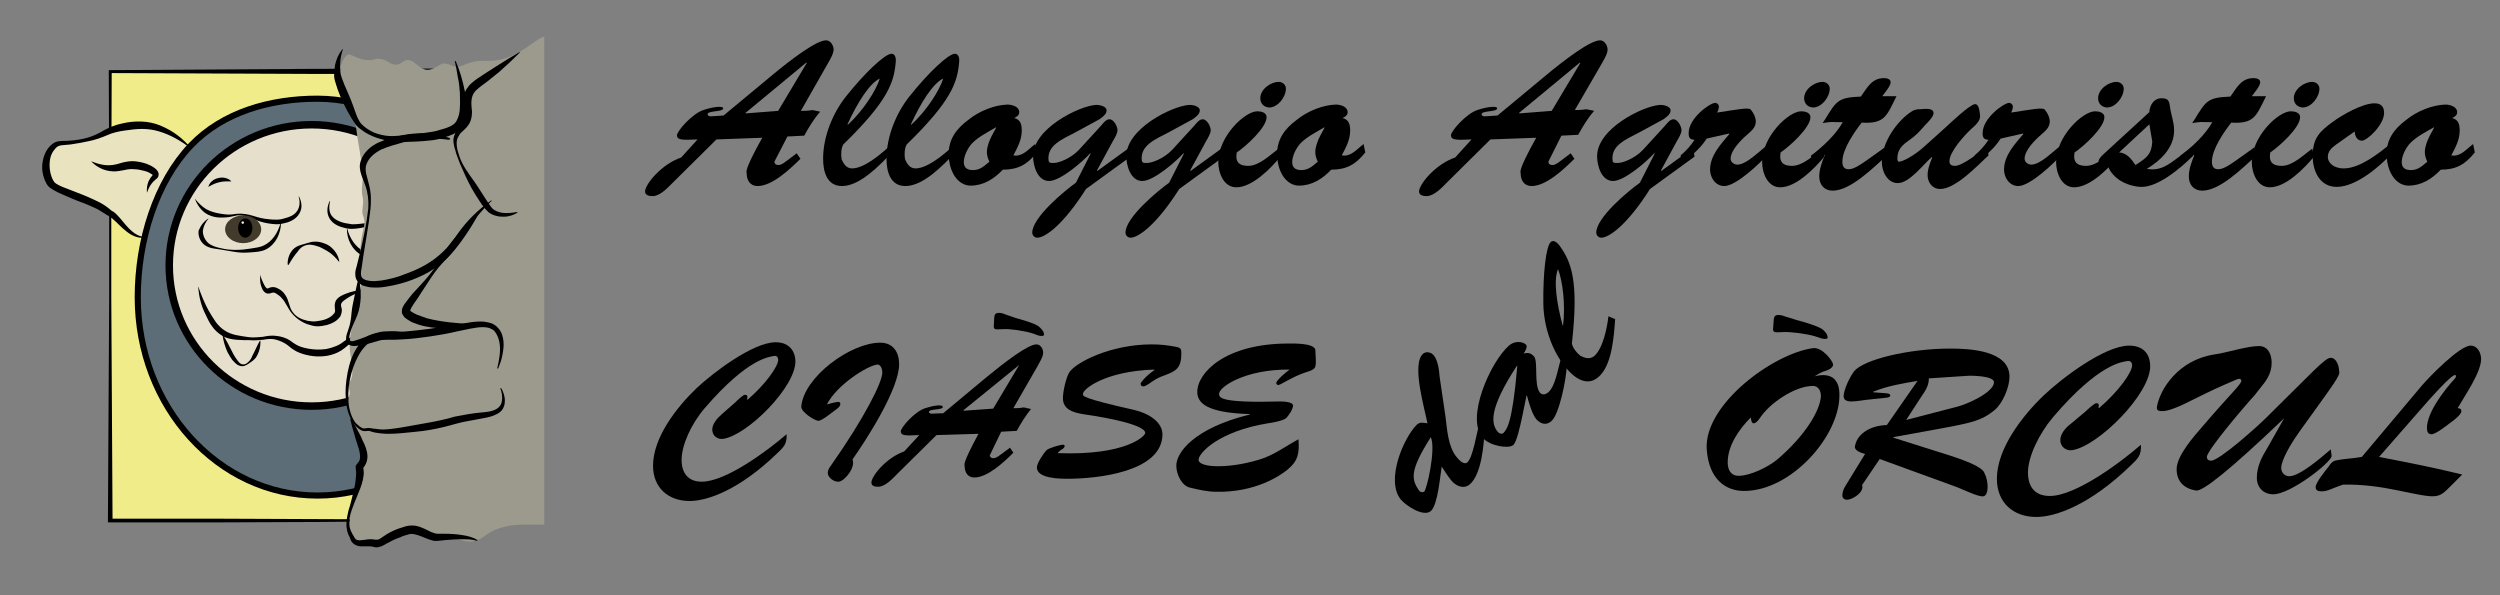 <svg xmlns="http://www.w3.org/2000/svg" xmlns:xlink="http://www.w3.org/1999/xlink" id="Livello_1" x="0px" y="0px" viewBox="0 0 595.3 141.7" style="enable-background:new 0 0 595.3 141.7;" xml:space="preserve"><rect x="0" y="0" width="595.3" height="141.7" fill="#808080" stroke="none"/><style type="text/css">	.st0{clip-path:url(#SVGID_1_);}	.st1{fill:#F1EC8A;}	.st2{fill:#EAE3C0;}	.st3{fill:#5C6D77;stroke:#000000;stroke-width:1.46;stroke-miterlimit:10;}	.st4{fill:#E6DFCC;stroke:#000000;stroke-width:1.782;stroke-miterlimit:10;}	.st5{fill:#423B2B;}	.st6{fill:#EDEDED;}	.st7{fill:#9B9A8D;}</style><g>	<path d="M184.4,38.5c0,0.5,0.4,0.8,0.9,0.8c0.9,0,1.5-0.6,4.4-2.8l0.9,1.3c-2.4,2.4-6.7,6.5-10.2,6.5c-1.8,0-2.6-1.4-2.6-3  c0-0.4-0.8-0.4,3.7-8.5l-10.9,0.4l-10.3,10.2c-1.2,1.2-3.1,3.3-4.9,3.3c-0.8,0-1.8-0.2-1.8-1.1c0-1.7,3.9-6.5,8.6-8.1l3.9-4.3  c-3.2,0.1-4.9,0.3-4.9-1c0-1,3.7-5.2,6.3-6c2-0.7,4.7-1.1,4.7-0.4c0,0.9-3.7,0.5-3.7,1.4c0,0.4,0.5,0.5,0.7,0.5  c0.8,0,2.9-0.2,3.1-0.2l11.2-9.3c4.9-4.1,10.9-8.6,13.2-8.6c1.1,0,1.8,1.3,1.8,2.2c0,1.1-1.1,2.8-1.6,3.7l-6.2,10.9  c3.7,0,1.5-0.5,4.6,0.2c-1.5,1.7-2.7,3.7-3.8,5.7l-4,0.2L184.4,38.5z M192.1,15l-0.1-0.1l-14.5,12l0.1,0.1l7.7-0.6L192.1,15z"></path>	<path d="M212.3,36.4c-2.8,2.9-7.5,7.9-11.8,7.9c-3.7,0-4.5-3.6-4.5-6.5c0-5.3,2.3-10.9,5.5-14.9c4.4-5.5,9.2-10.1,10.8-10.1  c0.9,0,1.1,1.2,1,1.9c-0.4,4.8-1.7,9.2-12.5,19.7c-0.5,0.9-0.6,2.3-0.4,3.5c0.5,1.2,1.2,2.2,2.5,2.2c2.8,0,6.6-3.2,8.6-5  L212.3,36.4z M201.9,29.7c3.6-3.3,6.7-8.1,7.6-11c-2.5,1.2-5.3,5.7-7.7,10.9L201.9,29.7z"></path>	<path d="M227.4,36.4c-2.8,2.9-7.5,7.9-11.8,7.9c-3.7,0-4.5-3.6-4.5-6.5c0-5.3,2.3-10.9,5.5-14.9c4.4-5.5,9.2-10.1,10.8-10.1  c0.9,0,1.1,1.2,1,1.9c-0.4,4.8-1.7,9.2-12.5,19.7c-0.5,0.9-0.6,2.3-0.4,3.5c0.5,1.2,1.2,2.2,2.5,2.2c2.8,0,6.6-3.2,8.6-5  L227.4,36.4z M217,29.7c3.6-3.3,6.7-8.1,7.6-11c-2.5,1.2-5.3,5.7-7.7,10.9L217,29.7z"></path>	<path d="M246.9,36.3c-2.3,2.9-4.5,4.1-8.1,4.1c-2.1,2.2-4.6,3.8-7.7,3.8c-2.6,0-5-2.6-5.2-7.2c-0.1-3.8,1.8-6.3,4.6-8.4  c2.7-2.2,6.3-3.6,9.4-3.7c1.1,0,2.8,0.5,2.8,1.8c0,0.8-0.6,1.1-1.2,1.4c1.5,0.4,1.8,1.5,1.8,3c0,2.2-1,4-2,5.9  c2.2,0.4,3.6-1.5,5.2-2.7L246.9,36.3z M231.6,34c-1.1,1.1-2.1,3.1-2.1,4.6c0,1.5,1,1.9,2.2,1.9c1.7,0,2.7-1,3.9-2  c-0.4-0.8-0.6-1.5-0.6-2.3c0-2.6,2.4-5.8,2.2-5.9C235.5,31.3,233.1,32.5,231.6,34z"></path>	<path d="M259.7,36.6l-0.1-0.1c-1.8,2-7.1,6.6-9.8,6.6c-2.8,0-3.8-3.7-3.8-5.9c0-6.6,10.9-11.9,14.8-12.2c0.7-0.1,2.7,0.2,2.7,1.3  c0,0.9-1,1.6-1.7,2.1l-5.7,3.1c-3.2,1.7-6.9,3.1-6.4,6.8c0.1,0.4,0.4,0.5,0.8,0.5c1.4,0.2,4.5-1.1,6.4-3.1l5.4-5.9  c0.5-0.6,1.1-1.4,1.9-1.4c1,0,1.9,1.7,1.9,2.6c0,0.8-0.7,1.9-1.1,2.6l-3.8,7l0.1,0.1l7.6-5.5l0.3,2.1L258.6,45  c-5.3,8.4-9.7,11.6-11.6,11.6c-0.7,0-1.2-0.6-1.2-1.2c0-3.6,7.6-9.9,10.4-11.9L259.7,36.6z"></path>	<path d="M281.9,36.6l-0.1-0.1c-1.8,2-7.1,6.6-9.8,6.6c-2.8,0-3.8-3.7-3.8-5.9c0-6.6,10.9-11.9,14.8-12.2c0.7-0.1,2.7,0.2,2.7,1.3  c0,0.9-1,1.6-1.7,2.1l-5.7,3.1c-3.2,1.7-6.9,3.1-6.4,6.8c0.1,0.4,0.4,0.5,0.8,0.5c1.4,0.2,4.5-1.1,6.4-3.1l5.4-5.9  c0.5-0.6,1.1-1.4,1.9-1.4c1,0,1.9,1.7,1.9,2.6c0,0.8-0.7,1.9-1.1,2.6l-3.8,7l0.1,0.1l7.6-5.5l0.3,2.1L280.8,45  c-5.3,8.4-9.7,11.6-11.6,11.6c-0.7,0-1.2-0.6-1.2-1.2c0-3.6,7.6-9.9,10.4-11.9L281.9,36.6z"></path>	<path d="M304.9,37.3c-2.3,2.8-6.7,7.3-10.5,7.3c-3,0-4.3-3.4-4.3-6c0-6.1,6.3-12.1,9.3-12.1c0.9,0,2.2,0.3,2.2,1.4  c0,2.5-5,7-7.1,8.4c-0.4,2.1,0.4,3.2,2.7,3.2c2.7,0,5.3-2.7,7.3-4.1L304.9,37.3z M300.1,23.4c0-2.1,2.4-3.9,4.4-3.9  c0.9,0,1.7,0.7,1.7,1.6c0,2-1.9,4.5-4,4.5C300.9,25.5,300.1,24.6,300.1,23.4z"></path>	<path d="M325.1,36.3c-2.3,2.9-4.5,4.1-8.1,4.1c-2.1,2.2-4.6,3.8-7.7,3.8c-2.6,0-5-2.6-5.2-7.2c-0.1-3.8,1.8-6.3,4.6-8.4  c2.7-2.2,6.3-3.6,9.4-3.7c1.1,0,2.8,0.5,2.8,1.8c0,0.8-0.6,1.1-1.2,1.4c1.5,0.4,1.8,1.5,1.8,3c0,2.2-1,4-2,5.9  c2.2,0.4,3.6-1.5,5.2-2.7L325.1,36.3z M309.8,34c-1.1,1.1-2.1,3.1-2.1,4.6c0,1.5,1,1.9,2.2,1.9c1.7,0,2.7-1,3.9-2  c-0.4-0.8-0.6-1.5-0.6-2.3c0-2.6,2.4-5.8,2.2-5.9C313.7,31.3,311.3,32.5,309.8,34z"></path>	<path d="M368.7,38.5c0,0.5,0.4,0.8,0.9,0.8c0.9,0,1.5-0.6,4.4-2.8l0.9,1.3c-2.4,2.4-6.7,6.5-10.2,6.5c-1.8,0-2.6-1.4-2.6-3  c0-0.4-0.8-0.4,3.7-8.5l-10.9,0.4l-10.3,10.2c-1.2,1.2-3.1,3.3-4.9,3.3c-0.8,0-1.8-0.2-1.8-1.1c0-1.7,3.9-6.5,8.6-8.1l3.9-4.3  c-3.2,0.1-4.9,0.3-4.9-1c0-1,3.7-5.2,6.3-6c2-0.7,4.7-1.1,4.7-0.4c0,0.9-3.7,0.5-3.7,1.4c0,0.4,0.5,0.5,0.7,0.5  c0.8,0,2.9-0.2,3.1-0.2l11.2-9.3c4.9-4.1,10.9-8.6,13.2-8.6c1.1,0,1.8,1.3,1.8,2.2c0,1.1-1.1,2.8-1.6,3.7L375,26.2  c3.7,0,1.5-0.5,4.6,0.2c-1.5,1.7-2.7,3.7-3.8,5.7l-4,0.2L368.7,38.5z M376.3,15l-0.1-0.1l-14.5,12l0.1,0.1l7.7-0.6L376.3,15z"></path>	<path d="M394,36.6l-0.1-0.1c-1.8,2-7.1,6.6-9.8,6.6c-2.8,0-3.8-3.7-3.8-5.9c0-6.6,10.9-11.9,14.8-12.2c0.7-0.1,2.7,0.2,2.7,1.3  c0,0.9-1,1.6-1.7,2.1l-5.7,3.1c-3.2,1.7-6.9,3.1-6.4,6.8c0,0.4,0.4,0.5,0.8,0.5c1.4,0.2,4.5-1.1,6.4-3.1l5.4-5.9  c0.5-0.6,1.1-1.4,1.9-1.4c1,0,1.9,1.7,1.9,2.6c0,0.8-0.7,1.9-1.1,2.6l-3.8,7l0.1,0.1l7.6-5.5l0.3,2.1L392.9,45  c-5.3,8.4-9.7,11.6-11.6,11.6c-0.7,0-1.2-0.6-1.2-1.2c0-3.6,7.6-9.9,10.4-11.9L394,36.6z"></path>	<path d="M406.4,33c-1.8,2.8-3.9,4.1-6,6.2l-0.2-2.2c1.3-1.1,2.4-2.3,3.3-3.7c-1.1-0.1-1.4-0.5-1.4-1.6c0-3.6,5.1-7.2,6.3-7.2  c0.5,0,0.9,0.4,0.9,0.9c0,0.5-0.2,1-0.4,1.4c4.7-0.7,7.5-1.3,8-0.7c0.8,1,1.1,1.8,1.2,2.7c0,1.6-1,2.3-2.1,3.3  c-1.5,1.3-3.9,3.7-3.9,5.7c0,0.8,0.8,1.4,1.6,1.4c2.2,0,5.3-3.3,7-4.5l0.4,1.9c-1.9,2.2-7.7,7.7-10.5,7.7c-2.1,0-3.4-2-3.4-3.9  c0-3.4,2.6-6.1,4.6-8.5l-0.1-0.1L406.4,33z"></path>	<path d="M434.4,37.3c-2.3,2.8-6.7,7.3-10.5,7.3c-3,0-4.3-3.4-4.3-6c0-6.1,6.3-12.1,9.3-12.1c0.9,0,2.2,0.3,2.2,1.4  c0,2.5-5,7-7.1,8.4c-0.4,2.1,0.4,3.2,2.7,3.2c2.7,0,5.3-2.7,7.3-4.1L434.4,37.3z M429.6,23.4c0-2.1,2.4-3.9,4.4-3.9  c0.9,0,1.7,0.7,1.7,1.6c0,2-1.9,4.5-4,4.5C430.4,25.5,429.6,24.6,429.6,23.4z"></path>	<path d="M451.6,22.9c-2.4,4.8-2.8,6.6-8.3,6.3c-1.7,2.2-4.6,6.3-4.6,9.3c0,1.1,0.4,1.8,1.5,1.8c1.6,0,3.4-1.5,8.6-5.2l0.2,2.2  c-3,2.7-8.4,8.1-12.6,8.1c-2,0-3.2-1.4-3.2-3.4c0-1.7,0.7-3.6,1.3-5l-0.1-0.1l-2.6,2.1l-0.6-1.9c3-2.3,5.8-4.9,7.6-8  c-3.1,0-2.1-0.2-4.8,0.2l0.6-0.9c2.7-4.4,3.1-5.2,8.5-5.4c1.5-2.1,2.6-4.4,5.5-4.4c0.7,0,1.6,0.2,1.6,1c0,0.9-1.5,2.6-2,3.3  L451.6,22.9z"></path>	<path d="M463.1,30.5c1.1-1,6-5.7,7.2-5.7c0.4,0,1,0.2,1.2,2.8c0.1,1.2-1.3,2.4-2.1,3.1c-1.6,1.5-5.2,5.4-5.2,7.7  c0,0.8,0.5,1.1,1.3,1.1c1.9,0,6.2-3.5,7.7-4.7l0.3,2.2C471,39.3,465.7,45,462,45c-1.9,0-3-1.6-3-3.3c0-1.5,0.6-2.9,1.1-4.2  l-0.1-0.1c-2,1.7-5.3,6.2-8.1,6.2c-2.5,0-3.8-2.8-3.8-5c0-4.9,3.8-9.9,7-12c0.7-0.5,1.4-0.6,2.2-0.6c0.7,0,3.3-0.5,3.1,1.1  c-0.1,0.8-1.5,2.2-2,2.7c-1.6,1.8-1.9,2.2-3.8,3.6c-1.6,1.1-2.8,2.2-2.8,4.3c0,0.3,0,0.8,0.4,0.8c0.9,0,3.7-1.5,6-3.6L463.1,30.5z"></path>	<path d="M476.4,33c-1.8,2.8-3.9,4.1-6,6.2l-0.2-2.2c1.3-1.1,2.4-2.3,3.3-3.7c-1.1-0.1-1.4-0.5-1.4-1.6c0-3.6,5.1-7.2,6.3-7.2  c0.5,0,0.9,0.4,0.9,0.9c0,0.5-0.2,1-0.4,1.4c4.7-0.7,7.5-1.3,8-0.7c0.8,1,1.1,1.8,1.2,2.7c0,1.6-1,2.3-2.1,3.3  c-1.5,1.3-3.9,3.7-3.9,5.7c0,0.8,0.8,1.4,1.6,1.4c2.2,0,5.3-3.3,7-4.5l0.4,1.9c-1.9,2.2-7.7,7.7-10.5,7.7c-2.1,0-3.4-2-3.4-3.9  c0-3.4,2.6-6.1,4.6-8.5l-0.1-0.1L476.4,33z"></path>	<path d="M504.4,37.3c-2.3,2.8-6.7,7.3-10.5,7.3c-3,0-4.3-3.4-4.3-6c0-6.1,6.3-12.1,9.3-12.1c0.9,0,2.2,0.3,2.2,1.4  c0,2.5-5,7-7.1,8.4c-0.4,2.1,0.4,3.2,2.7,3.2c2.7,0,5.3-2.7,7.3-4.1L504.4,37.3z M499.6,23.4c0-2.1,2.4-3.9,4.4-3.9  c0.9,0,1.7,0.7,1.7,1.6c0,2-1.9,4.5-4,4.5C500.4,25.5,499.6,24.6,499.6,23.4z"></path>	<path d="M521.7,35.2l0.5,1.9c-3.1,3.1-8.5,7.6-12.5,7.4c-3.4-0.2-7.1-2.1-8-5.7c-0.3,0.3-0.7,0.7-1.1,0.7c-0.5,0-0.9-0.5-0.9-1  c0-0.7,0.8-1.4,1.2-1.8l10.9-10c0.1-1.7,1.1-3.3,2.9-3.3c1.5,0,1.8,0.5,2,1.9c0.2,1.9,1,3.6,1,5.8c0,4.1-3.3,7.2-6.5,9.1  c3.2,0.6,5.2-1,7.6-2.8L521.7,35.2z M504.6,36.3c1.9,0.1,3,1.7,3.9,3c3-1.9,3.8-2.7,4-5.6c-0.2-1.1-0.4-2.4-0.7-4.1L504.6,36.3z"></path>	<path d="M539.6,22.9c-2.4,4.8-2.8,6.6-8.3,6.3c-1.7,2.2-4.6,6.3-4.6,9.3c0,1.1,0.4,1.8,1.5,1.8c1.6,0,3.4-1.5,8.6-5.2l0.2,2.2  c-3,2.7-8.4,8.1-12.6,8.1c-2,0-3.2-1.4-3.2-3.4c0-1.7,0.7-3.6,1.3-5l-0.1-0.1l-2.6,2.1l-0.6-1.9c3-2.3,5.8-4.9,7.6-8  c-3.1,0-2.1-0.2-4.8,0.2l0.6-0.9c2.7-4.4,3.1-5.2,8.5-5.4c1.5-2.1,2.6-4.4,5.5-4.4c0.7,0,1.6,0.2,1.6,1c0,0.9-1.5,2.6-2,3.3  L539.6,22.9z"></path>	<path d="M551,37.3c-2.3,2.8-6.7,7.3-10.5,7.3c-3,0-4.3-3.4-4.3-6c0-6.1,6.3-12.1,9.3-12.1c0.9,0,2.2,0.3,2.2,1.4c0,2.5-5,7-7.1,8.4  c-0.4,2.1,0.4,3.2,2.7,3.2c2.7,0,5.3-2.7,7.3-4.1L551,37.3z M546.2,23.4c0-2.1,2.4-3.9,4.4-3.9c0.9,0,1.7,0.7,1.7,1.6  c0,2-1.9,4.5-4,4.5C547,25.5,546.2,24.6,546.2,23.4z"></path>	<path d="M556.3,34.4c-1.1,0.8-2,1.6-2,3c0,1.2,1.2,2.7,3.8,2.7c3.8,0,8.2-3.5,11.1-5.8l0.6,2c-3.1,3.3-8.7,8.2-13.4,8.2  c-3.9,0-5.7-3.6-5.7-7.3c0-4.2,1.5-5.8,4.8-8.2c2.3-1.7,7.1-4.4,9.9-4.4c1.6,0,2.3,0.8,2.3,2.3c0,2.8-4,6.6-5.3,6.6  c-1.2,0-1.7-1.3-1.7-2.2L556.3,34.4z"></path>	<path d="M589.3,36.3c-2.3,2.9-4.5,4.1-8.1,4.1c-2.1,2.2-4.6,3.8-7.7,3.8c-2.6,0-5-2.6-5.2-7.2c-0.1-3.8,1.8-6.3,4.6-8.4  c2.7-2.2,6.3-3.6,9.4-3.7c1.1,0,2.8,0.5,2.8,1.8c0,0.8-0.6,1.1-1.2,1.4c1.5,0.4,1.8,1.5,1.8,3c0,2.2-1,4-2,5.9  c2.2,0.4,3.6-1.5,5.2-2.7L589.3,36.3z M574,34c-1.1,1.1-2.1,3.1-2.1,4.6c0,1.5,1,1.9,2.2,1.9c1.7,0,2.7-1,3.9-2  c-0.4-0.8-0.6-1.5-0.6-2.3c0-2.6,2.4-5.8,2.2-5.9C577.8,31.3,575.5,32.5,574,34z"></path></g><g>	<path d="M175.1,95.8c0.3-0.3,1.8-1.8,2.3-1.8c0.5,0,0.7,0.3,0.5,1.1l0.1,0.1c4.4-3.8,7.3-8,7.3-9.5c0-0.8-0.5-1.1-1.2-0.9  c-0.8,0.2-6,0.4-16.3,12.4c-3.2,3.7-5.5,8.8-5.5,12.3c0,3.2,1.6,5.2,4.8,5.2c5.8,0,15.8-7.5,20.2-11.3c0.1,2.3-0.6,3-2.3,4.6  c-8.9,8.6-16.5,11.3-20.8,11.3c-5.1,0-8.7-3.2-8.7-8.4c0-6.7,5.6-13.9,10.3-18.4c3.9-3.7,13.5-11,18.9-11c2.7,0,4.5,1.5,4.7,4.3  c0.3,6.2-11.5,17.9-17.2,18.7c-1.3,0.2-2.6-0.7-2.6-2.2c0-1.4,1.2-2.7,2.2-3.6L175.1,95.8z"></path>	<path d="M198,96c0.5-0.1,1.2-0.3,1.7-0.3c0.2,0,0.4,0.2,0.4,0.5c0,0.7-0.9,1.2-1.4,1.6c-0.7,0.5-3,2.4-3.8,2.4  c-0.9,0-4.2-2.1-4.1-3.4c0.6-7,11.7-15.2,18.8-15.2c3.1,0,4.5,2.3,4.5,5.1c0,5.9-7.6,17.7-11.1,22.7c0.8,1.9-1.9,5.2-3.3,5.3  c-1.1,0.1-2.6-1-2.6-2.1c0-0.6,0.4-1.3,0.8-1.8c8-11.4,12.2-19.8,12.2-22.1c0-0.7-0.3-1.9-1.2-1.9c-2.4,0.3-9.6,4.8-12,9.5L198,96z  "></path>	<path d="M235.7,108.4c0,0.5,0.4,0.7,0.8,0.7c0.8,0,1.3-0.5,4-2.5l0.8,1.2c-2.2,2.2-6.1,5.9-9.3,5.9c-1.6,0-2.3-1.3-2.3-2.7  c0-0.4-0.7-0.3,3.3-7.7l-10,0.3l-9.4,9.3c-1.1,1.1-2.8,3-4.5,3c-0.7,0-1.6-0.1-1.6-1c0-1.5,3.5-5.9,7.8-7.4l3.6-3.9  c-2.9,0.1-4.4,0.3-4.4-0.9c0-0.9,3.3-4.7,5.8-5.5c1.8-0.6,4.2-1,4.2-0.3c0,0.8-3.3,0.4-3.3,1.2c0,0.3,0.4,0.4,0.6,0.4  c0.7,0,2.6-0.1,2.8-0.1l10.2-8.5c4.5-3.7,10-7.9,12-7.9c1,0,1.6,1.1,1.6,2c0,1-1,2.5-1.4,3.3l-5.7,9.9c3.4,0,1.3-0.5,4.2,0.2  c-1.3,1.6-2.4,3.4-3.4,5.2l-3.7,0.2L235.7,108.4z M242.7,86.9L242.7,86.9l-13.3,10.8l0.1,0.1l7-0.5L242.7,86.9z M241.8,75.7  c1.4,0.4,4.4,1.2,5.5,2c0.5,0.4,1.3,1.2,1.3,1.9c0,0.4-0.3,0.4-0.6,0.4c-0.5,0-1.1-0.2-1.5-0.4c-1.2-0.5-3.1-0.8-4.3-1  c-1.7-0.2-2.2-0.3-3.9-0.2c-1.9,0.1-1.7,0-1.6-1.9c0.1-1-0.1-2,1.1-2c0.5,0,1,0.1,1.4,0.3L241.8,75.7z"></path>	<path d="M270,97.6c4.6,1.1,6.8,3.5,6.8,5.8c0,9.1-15.9,10.6-22.5,10.6c-1.8,0-7.4,0-7.4-2.7c0-1,1.6-3.4,2.3-4.1  c0.5-0.5,3.2-1.3,3.9-1.3c0.2,0,0.4,0,0.4,0.3c0,0.5-0.5,0.7-0.8,0.9c-0.3,0.2-0.5,0.4-0.8,0.7v0.1c16.3,0.6,20.8-4.1,20.8-4.8  c0-2.3-12.7-4.2-14.9-4.5c-2.3-0.4-4.7-1.1-4.7-3.8c0-1.5,0.7-4.8,1.5-6.1c1.4-2.3,9.7-6.7,19.7-6.7c1.9,0,3.8,0.2,5.8,0.6  c1.1,0.2,1.2,0.6,1.2,1.5c0,3.4-1.1,4.2-3.8,5.2c-2,0.7-2.3,1-4.1,2.2c-0.3,0.2-0.8,0.5-1.1,0.5c-0.5,0-0.7-0.2-0.7-0.7  c0-0.1,0.9-1.5,3.3-3.2l-0.1-0.1c-11.8,0.4-16.9,4.7-16.9,5.7C257.8,94.3,257.2,94.7,270,97.6z"></path>	<path d="M310.8,88.7c-3,1-5.6,2.8-6.4,3c-0.2,0-0.5-0.2-0.5-0.5c0-0.6,2.3-2.6,3.2-3.2c-10.8-0.1-17.1,4.3-16.8,5.9  c0.1,0.7-0.1,2.1,14.5,1.7c0.5,0,3.1,0,3.1,1c0,0.8-1.1,2.5-1.7,3c-0.7,0.6-3.4,1.1-4.3,1.2c-11.7,1.9-16.5,7.1-16.5,8.7  c0,0.8,1.4,1.4,3.8,1.5c2.5,0.1,6.2-0.2,10.8-1.6c3.3-1,6.2-3.2,9.2-4.8c0.2,3.3,0,5.1-2.7,7.3c-1.6,1.3-7.5,5.4-16.9,5.2  c-2.1,0-4.2-0.5-6.3-1c-2-0.5-3.2-3.3-3.2-5.2c0-3.1,4.1-8.9,17.5-12.2v-0.1c-10.4-0.3-12.5-2.7-12.5-5.3c0-4.5,6.6-11.5,21.7-11.5  c1.5,0,5.8-0.1,6.4,1.4l0.1,1.9C313.4,87.7,313.4,87.9,310.8,88.7z"></path></g><g>	<path d="M344.2,99.2c0.4,3.1,0.6,7.2,2.7,9.7c0.5,0.6,1.7,1.9,2.5,1.2c1.3-1.1,2.3-7.2,2.8-9.1l1.3,1.1c-0.1,3.5-0.7,11-3.6,13.3  c-1.5,1.2-3.4,0.2-4.4-1.1c-0.8-1-1.5-2.1-2.2-3.2c-0.4,2.3-0.9,9.1-2.6,10.6c-1.8,1.5-6-1.4-7.1-2.7c-3.8-4.6,0.7-14.9,3.8-17.9  c0.8-0.7,1.5-0.4,2.5-0.3c-0.6-3.3-3.9-14.2-1-16.6c0.8-0.6,1.9-0.3,2.5,0.4c1,1.2,1.3,3.6,1.4,5.1L344.2,99.2z M337.9,116.8  c0.3,0.4,0.7,0.5,1.2,0.3c0.6-0.3,2.9-10.2,1.6-13C335.7,112,336,114.1,337.9,116.8z"></path>	<path d="M362.3,100c-0.3,1.2-1.1,5.3-2,6c-1.1,0.9-5.5,0.2-7.2-1.7c-4.2-4.7,1.8-18.1,6.2-22c1.8-1.5,3.7-0.7,4.1-0.2  c0.4,0.5-0.3,1.7-0.6,2.1c1-0.3,1.7-0.2,2.5,0.7c1,1.2-0.1,6.8,1.4,8.6c0.6,0.7,1.4,0.4,2-0.1c1.6-1.4,2.2-5.2,2.9-7.7l1.5,1.2  c-0.1,3.3-1.8,11.8-3.7,13.4c-1.3,1.1-2.6,0.6-3.6-0.5c-1-1.2-1.8-4.1-2.2-5.6l-0.1,0L362.3,100z M356.7,102.9  c0.2,0.2,0.9,0.7,1.4,0.1c0.6-0.8,2-1.7,3.2-15.9l-0.1,0C354.3,97.7,355.1,101,356.7,102.9z"></path>	<path d="M384.6,76c-0.3,4-0.7,11-4,13.8c-2.8,2.4-5.8,0.1-7.7-2.2c-3.4-4.1-5.3-9.9-5.4-15.2c-0.1-7.1,0.6-13.8,1.8-14.8  c0.7-0.6,1.6,0.3,2,0.8c2.8,3.9,4.7,8.2,3,23.4c0.2,1,1,2.1,2,2.9c1.1,0.6,2.3,0.9,3.3,0.1c2.1-1.8,3.1-6.8,3.4-9.5L384.6,76z   M372.2,77.5c0.6-4.9-0.1-10.6-1.2-13.4c-1.1,2.5-0.4,7.9,1.1,13.4L372.2,77.5z"></path></g><g>	<path d="M432.1,89.6c2-0.5,3.4-0.3,4.4,0.4c1,0.8,1.5,2.1,1.5,3.9c0.2,9.8-11.5,23.1-22.8,23c-3.9,0-8.3-2.4-8.8-10  c-0.6-10.6,15.8-22.7,25.3-24c2.3-0.3,4.8,3.2,4.8,3.9c0,1-1.7,1.5-2.4,1.7C433.4,88.8,432.7,89.2,432.1,89.6L432.1,89.6z   M417.6,100.8c-0.6,0-0.6-0.9-0.7-1.4c-2.8,2.8-5.5,6.7-5.5,10.7c0,1.7,0.7,3.2,2.6,3.2c2.8,0,7-2.1,9.1-3.8  c6.6-5.6,10.3-11.6,10.5-15.2c0-1.2-0.6-2.4-1.9-2.4c-4.3,0-10.3,4.1-12.6,7.6C418.9,99.8,418.2,100.8,417.6,100.8z M427.8,76.2  c1.5,0.4,4.7,1.3,6,2.1c0.6,0.4,1.4,1.3,1.4,2c0,0.4-0.3,0.4-0.7,0.4c-0.5,0-1.1-0.2-1.6-0.4c-1.3-0.5-3.3-0.8-4.7-1  c-1.8-0.2-2.4-0.3-4.2-0.2c-2,0.1-1.9,0-1.7-2c0.1-1-0.1-2.1,1.1-2.1c0.5,0,1,0.1,1.5,0.3L427.8,76.2z"></path>	<path d="M447.6,109.3l-4.2,6.2c0.6,1.7-2.3,3.5-3.6,3.5c-0.6,0-1.1-0.4-1.1-1c0-0.9,0.3-1.6,0.8-2.4l4.6-7.5  c-0.8-0.2-2.6-0.8-2.4-1.8c0.4-2.6,3-4.9,7.6-5.1l7.3-10.5c-3.6,0.6-7.2,1.2-10.6,2.6v0.1c3.1,0.3,4.1,0.1,4.1,0.8  c0,0.4-0.7,0.5-0.9,0.5l-3.8,0.4c-1.4,0.1-3.2,0.5-4.6,0.5c-0.7,0-1.8-0.2-1.8-1.2c0-1.6,1.5-4.7,2.5-6c2.3-2.8,13-5.4,22.9-5.4  c4.5,0,14.1,0.4,14.1,6.7c0,2.5-1.6,6.3-3.5,7.9c-4,3.3-6.5,3.2-24.2,6.5v0.1l13.3,4.2c8.5,2.7,8.3,4,8.5,4.4  c0.9,1.7,1.1,5.4-0.5,5.4c-1.3,0-4.8-1.7-6.1-2.2L447.6,109.3z M453.9,100l12.3-3.2c2-0.5,8.6-3.3,8.6-5.8c0-1.5-5.3-1.6-6.4-1.5  l-9.1,0.6c0,1.7-0.8,2.9-1.7,4.2L453.9,100z"></path>	<path d="M496.7,97.9c0.3-0.3,2-1.9,2.5-1.9c0.5,0,0.7,0.3,0.5,1.1l0.1,0.1c4.8-4.1,7.9-8.6,7.9-10.2c0-0.8-0.5-1.2-1.3-1  c-0.9,0.2-6.5,0.4-17.5,13.3c-3.4,4-6,9.5-6,13.2c0,3.5,1.7,5.6,5.2,5.6c6.2,0,17-8.1,21.7-12.2c0.1,2.5-0.6,3.2-2.5,5  c-9.6,9.3-17.8,12.2-22.4,12.2c-5.5,0-9.4-3.4-9.4-9.1c0-7.2,6.1-15,11.1-19.8c4.2-4,14.5-11.9,20.4-11.9c3,0,4.9,1.6,5,4.7  c0.3,6.6-12.4,19.3-18.6,20.2c-1.4,0.2-2.8-0.8-2.8-2.4c0-1.5,1.3-3,2.4-3.8L496.7,97.9z"></path>	<path d="M543.9,99.6L543.9,99.6c-12.9,12.3-19.4,17.5-21,17.2c-3.1-0.5-4.6-2.4-4.6-5.1c0-3.2,4.2-7.9,6.2-10.2  c6.5-7.6,9.2-10,9.2-10.8c0-0.3-0.2-0.5-0.5-0.5c-0.3,0-1.2,0.4-1.4,0.5c-3.9,1.7-3,1.2-11.9,5.6c-1.3,0.6-3.6,1.6-5,1.6  c-0.8,0-1.4-0.1-1.3-1c0.7-4.2,5.1-11.2,13.7-12.5c2.9-0.4,7.8-2,10.6-2c2.9,0,3.4,3.5,2.8,5.8c-0.7,2.4-2.1,3.6-3.9,6  c-1.7,1.8-11.3,13-11.3,14.6c0,0.6,0.4,0.9,1,0.9c2,0,11.3-8.4,13.1-10.2c11.1-10.9,14-14.3,15.4-14.3c1.4,0,2,2.1,2,3.2  c0.3,1-0.9,2.5-9.4,14.3c-3.9,5.5-4.4,8-4.4,8.7c0,1.1,0.8,2,1.9,2c2.6,0,7.9-4.7,9.9-6.4c0.1,0.8,0.2,1.2,0.2,1.6  c0,1.4-9.7,9.1-13.9,9.1c-2.3,0-3.9-1.6-3.9-3.9c0-2.8,1.2-5,2.6-7.3L543.9,99.6z"></path>	<path d="M556.8,115.8c-1.2,0.4-2.6,1.2-3.9,1.2c-0.7,0-1.5-0.1-1.5-1c0-1.1,2.3-3.9,3.1-4.9c0.4-0.6,0.8-1.2,1.5-1.4  c2.1-0.5,4.3-0.5,6.4-0.9l14.3-17c1.8-2.1,9-9.5,11.6-9.5c1.7,0,2.5,1.8,2.5,3.2c0,3.2-4,8.9-5.6,11.7c0.4,0,0.9,0.1,0.9,0.7  c0,0.9-2.1,2.4-2.8,2.9c-0.8,0.6-3.3,2.6-4.3,2.6c-0.9,0-1.1-0.7-1.1-1.5c0-3.7,4.2-9.1,6.6-11.7c0.4-0.4,0.4-0.9,0.1-0.9  c-0.6,0-2.8,2-8.2,8.2l-9.9,11.3c8.2,1.6,12.4,2.4,19.8,4.2l-2.6,2.6c-3.2,3.2-3,3.2-12.6,1.2c-4.3-0.9-8.7-1.5-13.2-1.4  L556.8,115.8z"></path></g><g>	<defs>		<rect id="SVGID_3_" x="8.2" y="8.6" width="121.4" height="124.2"></rect>	</defs>	<clipPath id="SVGID_1_">		<use xlink:href="#SVGID_3_" style="overflow:visible;"></use>	</clipPath>	<g class="st0">		<g>			<rect x="26.2" y="17" class="st1" width="95.4" height="106.8"></rect>			<path d="M121.7,123.9l-47.6,0.4l-23.9,0.1c-8,0-16,0-24,0l-0.5,0l0-0.5L26,70.4l0-13.4l0-13.4L25.9,17l0-0.3l0.3,0L74,16.4    l47.7-0.1l0.6,0l0,0.6l0,26.8l-0.2,26.8L121.7,123.9z M121.6,123.8l-0.4-53.5l-0.2-26.6l0-26.6l0.6,0.6L74,17.6l-47.7-0.2    l0.3-0.3l-0.1,26.7l0,13.4l0,13.4l0.3,53.4l-0.5-0.5c7.9,0,15.8,0,23.8,0l23.8,0.1L121.6,123.8z"></path>		</g>		<g>			<path class="st2" d="M45.6,35.4c-1.6-1.5-5.3-4.5-9.4-5.2c-2.7-0.5-5-0.1-6.5,0.1c-4.4,0.7-4.6,2-9.2,3.1c-4.7,1.1-6,0.1-7.6,1.6    c-2.1,2-2.4,6.1-0.7,8.6c0.6,0.9,1.3,1.4,7.8,3.9c5.1,2,5.4,2.8,6.6,3.6c1.8,1.1,4.2,5.6,7.8,5.6"></path>			<path d="M45.5,35.4c-2.3-1.8-4.9-3.3-7.6-4.1c-1.3-0.4-2.7-0.6-4.1-0.6c-1.4,0-2.8,0.2-4.2,0.4c-1.4,0.2-2.8,0.5-4.1,1.1    c-1.4,0.6-2.8,1.1-4.3,1.4c-1.4,0.3-2.9,0.6-4.4,0.8c-0.7,0.1-1.5,0.1-2.2,0.2c-0.7,0.1-1.2,0.4-1.6,1c-0.9,1-1.2,2.4-1.2,3.7    c0,1.3,0.3,2.7,0.9,3.7c0.2,0.3,0.3,0.5,0.5,0.6c0.2,0.2,0.5,0.3,0.8,0.5c0.6,0.3,1.3,0.6,1.9,0.8l4.1,1.6    c1.4,0.6,2.8,1.2,4.1,1.9c0.7,0.4,1.3,0.8,1.9,1.3c0.3,0.2,0.5,0.5,0.8,0.6c0.4,0.2,0.7,0.5,1,0.8c1.1,1.1,1.9,2.3,2.9,3.3    c1,1,2.2,1.9,3.6,2v0.2c-1.5,0.2-3.1-0.6-4.2-1.5c-1.2-0.9-2.2-2.1-3.3-3c-0.3-0.2-0.5-0.4-0.8-0.6c-0.4-0.2-0.7-0.4-1-0.6    c-0.6-0.4-1.2-0.7-1.8-1.1c-1.3-0.6-2.6-1.2-4-1.7c-1.4-0.5-2.7-1.1-4.1-1.7c-0.7-0.3-1.4-0.6-2.1-1c-0.3-0.2-0.7-0.4-1.1-0.7    c-0.4-0.3-0.7-0.7-0.9-1.1c-0.8-1.5-1.1-3.2-0.9-4.7c0.2-1.6,0.8-3.2,2-4.3c0.6-0.6,1.4-1,2.2-1c0.8-0.1,1.5,0,2.2-0.1    c1.5-0.1,2.9-0.3,4.3-0.7c1.4-0.4,2.7-1,4-1.8c1.3-0.7,2.8-1.3,4.3-1.6c2.9-0.7,6.2-0.7,9.1,0.5c2.9,1.2,5.3,3,7.2,5.3L45.5,35.4    z"></path>		</g>		<path class="st3" d="M118.4,70.8c0,26.1-19.2,47.2-42.8,47.2S32.8,96.9,32.8,70.8c0-13.6,4.4-27.5,12.7-36.2   c7.6-7.9,18.8-11.1,30.1-11.1C99.2,23.6,118.4,44.7,118.4,70.8z"></path>		<ellipse class="st4" cx="74.2" cy="63.2" rx="33.9" ry="33.5"></ellipse>		<g>			<g>				<path d="M46.4,47.3c0.8,1,1.7,1.9,2.7,2.5c1.1,0.6,2.2,0.9,3.5,1.1c0.6,0.1,1.3,0.2,1.9,0.2c0.6,0,1.2-0.1,1.9-0.2     c1.3-0.1,2.6,0.1,3.9,0.5c1.2,0.4,2.4,0.7,3.7,0.8c0.6,0.1,1.3,0.1,1.9,0.1c0.6,0,1.2-0.1,1.8-0.3c1.2-0.3,2.3-0.7,3-1.7     c0.7-0.9,0.8-2.3,0.4-3.5l0.1,0c0.6,1.1,0.9,2.7,0.1,4c-0.7,1.3-2.1,2-3.4,2.3c-0.7,0.2-1.3,0.3-2,0.3c-0.7,0-1.3-0.1-2-0.2     c-1.3-0.2-2.6-0.6-3.8-1.2c-1.1-0.5-2.4-0.8-3.7-0.7c-0.6,0.1-1.2,0.3-1.9,0.4c-0.7,0.1-1.3,0.1-2,0.1c-1.3,0-2.7-0.4-3.8-1.2     C47.6,49.7,46.8,48.5,46.4,47.3L46.4,47.3z"></path>			</g>			<g>				<path d="M49.7,52c-0.8,0.9-1.3,2-1.4,3c0,1.1,0.5,2.1,1.2,2.8c0.8,0.7,2,1.1,3.1,1.3c1.2,0.3,2.4,0.4,3.5,0.4     c1.2,0,2.3-0.1,3.5-0.3c1.2-0.2,2.4-0.3,3.3-0.8c1.9-0.9,3.3-3,3.9-5.3l0.1,0c0,1.2-0.3,2.4-0.9,3.6c-0.6,1.1-1.5,2.1-2.7,2.7     c-1.2,0.6-2.5,0.6-3.7,0.7c-1.2,0.1-2.4,0.1-3.6-0.1c-1.2-0.2-2.4-0.4-3.6-0.6c-1.2-0.2-2.4-0.2-3.6-1c-1.1-0.8-1.7-2.2-1.5-3.5     C47.8,53.7,48.6,52.6,49.7,52L49.7,52z"></path>			</g>		</g>		<g>			<g>				<path d="M103.4,48.6c-0.5,1.2-1.3,2.4-2.4,3.1c-1.1,0.8-2.5,1.2-3.8,1.2c-0.6,0-1.3,0-2-0.1c-0.7-0.1-1.3-0.3-1.9-0.4     c-1.3-0.1-2.5,0.1-3.7,0.7c-1.2,0.6-2.5,1-3.8,1.2c-0.7,0.1-1.3,0.2-2,0.2c-0.7,0-1.4-0.1-2-0.3c-1.3-0.3-2.7-1-3.4-2.3     c-0.7-1.3-0.5-2.8,0.1-4l0.1,0c-0.3,1.2-0.3,2.6,0.4,3.5c0.7,0.9,1.8,1.4,3,1.7c0.6,0.1,1.2,0.2,1.8,0.3c0.6,0,1.2,0,1.9-0.1     c1.3-0.1,2.5-0.4,3.7-0.8c1.3-0.4,2.6-0.5,3.9-0.5c0.7,0,1.3,0.2,1.9,0.2c0.6,0,1.2-0.1,1.9-0.2c1.3-0.2,2.4-0.4,3.5-1.1     C101.7,50.5,102.6,49.6,103.4,48.6L103.4,48.6z"></path>			</g>			<g>				<path d="M100.1,53.3c1,0.6,1.9,1.7,2.1,3c0.2,1.3-0.4,2.7-1.5,3.5c-1.2,0.8-2.4,0.8-3.6,1c-1.2,0.2-2.3,0.4-3.6,0.6     c-1.2,0.2-2.4,0.2-3.6,0.1c-1.2-0.1-2.4-0.2-3.7-0.7c-1.2-0.6-2.1-1.6-2.7-2.7c-0.6-1.1-0.9-2.3-0.9-3.6l0.1,0     c0.6,2.3,2,4.4,3.9,5.3c1,0.4,2.1,0.6,3.3,0.8c1.2,0.2,2.3,0.3,3.5,0.3c1.2,0,2.4-0.1,3.5-0.4c1.1-0.3,2.3-0.6,3.1-1.3     c0.7-0.7,1.3-1.7,1.2-2.8C101.4,55.3,100.8,54.3,100.1,53.3L100.1,53.3z"></path>			</g>		</g>		<g>			<path d="M68.5,63c-0.1-1.4,0.5-3,1.6-3.9c0.6-0.5,1.3-0.7,2-0.9c0.7-0.2,1.3-0.4,2.1-0.6c0.7-0.1,1.5-0.1,2.2,0.1    c0.7,0.2,1.4,0.4,2.1,0.9c1.2,0.9,2.1,2.2,2.3,3.7l-0.1,0c-0.9-1.1-1.8-2-2.9-2.6c-0.5-0.3-1.1-0.6-1.7-0.9    c-0.6-0.2-1.2-0.4-1.9-0.5c-0.6-0.1-1.3,0-1.9,0.3c-0.6,0.3-1.1,0.8-1.4,1.3c-0.8,0.9-1.5,2-2.2,3.2L68.5,63z"></path>		</g>		<g>			<path d="M62,65.4c0.1,0.7,0.4,1.4,0.7,2c0.2,0.3,0.3,0.7,0.5,0.9c0.2,0.3,0.4,0.4,0.5,0.4c0,0,0.1,0,0.3-0.1    c0.2-0.1,0.4-0.2,0.6-0.2c0.5-0.1,1,0,1.4,0.2c0.4,0.2,0.8,0.4,1.1,0.7c0.3,0.2,0.6,0.6,0.8,0.9c1,1.4,0.9,3,1.8,4.1    c0.8,1.2,2.2,1.8,3.6,2.1c0.7,0.1,1.4,0.2,2,0.1c0.7-0.1,1.4-0.2,2-0.4c0.6-0.2,1.2-0.5,1.7-0.9c0.2-0.2,0.4-0.4,0.6-0.6    c0.1-0.2,0.2-0.4,0.2-0.6c0-0.2-0.1-0.6-0.1-1.1c0-0.5,0.1-1.1,0.4-1.5c0.6-0.8,1.4-1.1,2.1-1.4c1.4-0.6,2.9-0.9,4.4-0.9l0,0.1    c-1.4,0.5-2.7,1-3.9,1.8c-0.6,0.4-1.2,0.8-1.4,1.2c-0.1,0.2-0.1,0.4-0.1,0.6c0,0.2,0.2,0.6,0.2,1.1c0,0.5-0.2,1.1-0.4,1.5    c-0.3,0.4-0.6,0.7-1,1c-0.7,0.5-1.5,0.8-2.2,1c-0.8,0.2-1.6,0.3-2.3,0.3c-0.8,0-1.6-0.3-2.3-0.5c-1.4-0.5-2.7-1.4-3.7-2.6    c-1-1.2-1.5-2.7-2.4-3.6c-0.4-0.5-1-0.9-1.5-1.2c-0.2-0.1-0.5-0.2-0.7-0.1c-0.1,0-0.2,0-0.4,0.1c-0.2,0.1-0.5,0.1-0.8,0.1    c-0.6-0.1-1-0.6-1.2-1c-0.2-0.4-0.3-0.8-0.4-1.1c-0.2-0.8-0.2-1.5-0.1-2.3L62,65.4z"></path>		</g>		<g>			<path d="M47.2,68.2c0.7,2,1.5,4,2.5,5.8c0.5,0.9,1.1,1.8,1.7,2.7c0.6,0.8,1.3,1.5,2.1,2c1.6,1.1,3.8,1.3,5.9,1.6    c1.1,0.1,2.1,0,3.2-0.1c1-0.2,2.2-0.4,3.3-0.2c1.1,0.1,2.3,0.5,3.2,1.1c0.9,0.7,1.7,1.2,2.6,1.5c1.9,0.6,4,0.8,6,0.5    c1-0.2,1.9-0.5,2.8-0.9c0.9-0.4,1.6-1.2,2.7-1.7c2.1-1.1,4.6-0.9,6.5,0l0,0.1c-2.1-0.4-4.3-0.2-5.9,0.9c-0.8,0.5-1.5,1.3-2.6,2    c-1,0.6-2.1,1-3.2,1.2c-2.3,0.4-4.6,0.1-6.7-0.7c-0.5-0.2-1.1-0.5-1.5-0.8c-0.5-0.3-0.9-0.7-1.3-1c-0.8-0.6-1.7-1-2.7-1.3    c-1-0.3-2-0.2-3.1,0c-1.1,0.1-2.2,0.2-3.2,0.1c-1.1,0-2.1,0-3.2-0.1c-1.1-0.1-2.3-0.3-3.3-0.9c-1-0.6-1.9-1.4-2.5-2.3    c-0.7-0.9-1.1-1.9-1.6-2.9c-1-2-1.5-4.1-1.7-6.3L47.2,68.2z"></path>		</g>		<g>			<path d="M62,81.1c0.1,1.4-0.3,2.9-1.1,4.1c-0.5,0.6-1.1,1-1.7,1.4c-0.6,0.4-1.3,0.8-2.1,0.5c-0.8-0.2-1.3-0.9-1.8-1.4    c-0.4-0.6-0.8-1.2-1.1-1.8c-0.6-1.3-1-2.6-1.2-4.1l0.1,0c0.8,1.2,1.4,2.4,2,3.6c0.3,0.6,0.6,1.2,1,1.8c0.4,0.5,0.7,1.1,1.2,1.4    c0.5,0.3,1.2,0.2,1.7-0.3c0.5-0.4,0.9-1,1.1-1.6c0.6-1.1,1.1-2.4,1.8-3.6L62,81.1z"></path>		</g>		<g>			<path d="M49.6,44.5c0.3-1.1,1.3-1.9,2.4-2.1c1.1-0.3,2.4,0,3.1,0.8c-0.6,0-1,0-1.5,0c-0.5,0-0.9,0.1-1.4,0.2    C51.3,43.6,50.5,44,49.6,44.5z"></path>		</g>		<ellipse class="st5" cx="57.9" cy="54.6" rx="4.3" ry="3.3"></ellipse>		<ellipse cx="58.4" cy="54.3" rx="1.7" ry="2.3"></ellipse>		<circle class="st6" cx="57.8" cy="53" r="0.3"></circle>		<g>			<path d="M21.7,38.4c1.7,0.7,3.4,1.1,5,0.9c0.8-0.1,1.6-0.3,2.5-0.6c0.9-0.2,1.9-0.4,2.9-0.3c1,0.1,1.9,0.3,2.8,0.6    c0.5,0.2,0.9,0.4,1.3,0.6c0.4,0.3,0.9,0.5,1.3,1.1c0.2,0.3,0.4,0.7,0.2,1.3c-0.2,0.5-0.5,0.6-0.6,0.7c-0.3,0.3-0.6,0.5-0.9,0.9    c-0.5,0.6-0.9,1.4-1.2,2.3c-0.1-0.9,0-1.9,0.4-2.8c0.2-0.4,0.5-0.9,0.8-1.2c0.1-0.2,0.3-0.4,0.2-0.3c0,0.1,0,0.1-0.1,0    c-0.1-0.1-0.5-0.3-0.8-0.5c-0.4-0.2-0.7-0.3-1.1-0.4c-0.8-0.2-1.6-0.4-2.4-0.4c-0.8-0.1-1.6,0-2.4,0.2c-0.8,0.1-1.8,0.4-2.8,0.3    C24.7,40.7,22.9,39.7,21.7,38.4z"></path>		</g>		<path class="st7" d="M130.4,8.6c-2.8-0.2-6.5,5.8-13.9,5.9c-1.6,0-3.4-0.2-5.6,0.8c-3.2,1.4-3-0.1-5.2-0.2c-1.3,0-3.2,2.8-5.8,0.8   c-1.1-0.9-1.8-1.6-2.8-1.6c-1.2,0-1.4,1-2.7,1.1c-1.6,0.1-2-1.2-4.1-1.4c-1.1-0.1-1.1,0.3-2.3,0.3c-3,0.1-4.5-1.8-5.3-1.2   c-0.8,0.5-2.4,2.7-1.4,6.8c0.7,2.8,1.6,4.3,1.9,6.9c0.2,1.6,1.4,2.3,1.6,3.6c0.5,4,0.6,3.7,1.1,7.2c0.3,2.2,0.6,4.1,0.5,4.9   c-0.2,1.8-0.4,2.9,0,4.7c0.3,1.3-0.4,2.9,0,4c0.9,2.4,0,2.6-0.5,6.9c-0.2,1.6,0.1,3.8,0.1,6.7c0,3.4,0,3.8-0.4,5.8   c-0.4,2.1-0.3,2.3-0.9,4.5c-0.3,0.9-1.9,4.8-1.3,9c0.5,4,0.9,5.2-0.2,7c-0.6,1.1,0.5,2-0.1,3.3c-0.6,1.4,0.1,4,0.6,5.6   c1.2,4.7,1.5,4.7,2.3,7.9c0.6,2.5,0.6,4.7-2,12.1c-0.8,2.4-1.2,5.7-0.1,7.8c0.2,0.4,1.6,1.4,2.9,1.8c1.5,0.4,2.5-0.5,4.8-1.6   c0.5-0.2,3-1.3,5.3-1.7c2-0.3,4.4,0.2,9.2,1.4c4.6,1.1,5,1.4,6.4,1.2c2.8-0.4,2.7-1.9,6.4-3.1c2.6-0.9,5-0.9,8.4-0.9   c2.7,0,3.9,0.2,4.4,0.2C141.3,124.2,142.3,9.5,130.4,8.6z"></path>		<g>			<path d="M81.7,11.6c-0.4,1.2-0.7,2.4-0.7,3.6c-0.1,1.2,0,2.4,0.4,3.4c0.8,2.3,2,4.5,2.8,6.9c0.4,1.2,0.8,2.4,1.4,3.4    c0.3,0.5,0.7,0.9,1.2,1.3c0.5,0.4,1,0.7,1.5,1c1.1,0.6,2.3,0.9,3.5,1.1c0.6,0.1,1.2,0.1,1.8,0.1c0.6,0,1.2-0.1,1.8-0.1    c2.5-0.3,5-0.5,7.4-0.9c0.6-0.1,1.2-0.2,1.7-0.4c0.6-0.2,1.2-0.3,1.7-0.5c0.5-0.2,1.1-0.4,1.5-0.7c0.5-0.3,0.7-0.5,1-1    c0.5-0.9,0.8-2,0.8-3.2c0.1-1.2,0-2.4,0-3.6c-0.1-1.2-0.2-2.5-0.5-3.7c-0.2-1.2-0.4-2.5-0.7-3.7l0.2-0.1c1,2.3,1.7,4.8,2.2,7.3    c0.2,1.3,0.4,2.5,0.4,3.9c0,1.3-0.1,2.7-0.8,4.1c-0.3,0.7-1,1.3-1.6,1.7c-0.6,0.4-1.3,0.7-1.9,0.9c-0.6,0.2-1.3,0.4-1.9,0.6    c-0.7,0.2-1.3,0.3-2,0.4c-2.6,0.3-5.1,0.4-7.6,0.4c-0.6,0-1.3,0-2-0.1c-0.6-0.1-1.3-0.2-1.9-0.4c-1.2-0.3-2.5-0.7-3.6-1.3    c-0.6-0.3-1.1-0.6-1.6-1c-0.3-0.2-0.5-0.4-0.8-0.6c-0.2-0.2-0.5-0.5-0.7-0.7c-0.8-1.1-1.4-2.2-2-3.3c-1.2-2.2-2.2-4.5-2.9-7    c-0.2-0.6-0.3-1.4-0.2-2c0-0.7,0.1-1.3,0.2-2c0.3-1.3,0.8-2.5,1.6-3.5L81.7,11.6z"></path>		</g>		<g>			<path d="M107,33.3c-3.7-0.5-7.5-0.4-11,0.6c-1.8,0.5-3.6,1-5.2,1.7c-1.6,0.8-2.9,1.9-3.5,3.4c-0.3,0.7-0.3,1.5-0.1,2.4    c0.2,0.9,0.5,1.8,0.7,2.7c0.5,1.9,0.5,3.9,0.3,5.8c-0.2,1.9-0.5,3.8-0.8,5.6l-0.9,5.6l-0.4,2.8c-0.2,1-0.2,1.8,0.1,2.2    c0.4,0.5,1.1,0.7,2,0.8c0.8,0.1,1.7,0,2.6-0.1c1.8-0.3,3.6-0.7,5.3-1.4c1.7-0.6,3.4-1.3,5-2.2c3.2-1.8,5.8-4.3,7.8-7.4    c2.2-3.2,5-5.9,8.1-8.1l0.1,0.1c-2.7,2.6-5.1,5.5-7,8.7c-0.9,1.6-2.1,3.3-3.4,4.7c-1.4,1.4-2.9,2.6-4.6,3.6    c-3.4,1.9-7.2,3.1-11.1,3.6c-1,0.1-2,0.1-3,0c-0.5-0.1-1-0.2-1.6-0.4c-0.5-0.2-1-0.6-1.4-1.2c-0.4-0.6-0.4-1.2-0.4-1.8    c0-0.6,0.2-1,0.3-1.5l0.7-2.8c0.9-3.7,1.7-7.4,2.1-11.1c0.1-1.9-0.1-3.7-0.7-5.4c-0.3-0.9-0.7-1.7-1-2.7    c-0.3-0.9-0.5-2.1-0.1-3.2c0.7-2.1,2.5-3.6,4.3-4.4c1.8-0.8,3.7-1.3,5.6-1.7c3.8-0.8,7.8-0.5,11.4,0.7L107,33.3z"></path>		</g>		<g>			<path d="M85.5,66.7c0.4,1.4,0.4,2.8,0.4,4.2c-0.1,1.4-0.3,2.8-0.8,4.1c-0.5,1.3-1.2,2.6-1.6,3.9c-0.2,0.6-0.4,1.3-0.3,1.9    c0.2,0.5,0.5,0.5,1,0.4c1.1-0.3,2.4-0.8,3.7-1.3c0.7-0.2,1.3-0.5,2-0.7c0.7-0.2,1.5-0.3,2.2-0.3c2.9-0.2,5.6,0.4,8.3,0.5l0,0.2    c-1.4,0.5-2.8,0.6-4.1,0.7c-1.4,0.1-2.7,0.2-4,0.4c-2.6,0.3-4.9,1.6-8,1.7c-0.4,0-0.9-0.1-1.3-0.4c-0.5-0.3-0.6-0.9-0.6-1.3    c0-0.8,0.3-1.5,0.5-2.1c0.5-1.3,0.7-2.7,0.8-4c0.1-1.3,0.4-2.6,0.7-4c0.3-1.3,0.5-2.7,0.9-4L85.5,66.7z"></path>		</g>		<g>			<path d="M119.4,92.5c0.5,1,0.9,2,0.8,3.2c0,0.6-0.2,1.2-0.5,1.7c-0.3,0.5-0.8,0.9-1.4,1.2c-1.1,0.6-2.2,0.8-3.3,1l-3.2,0.6    c-2.1,0.3-4.1,1-6.2,1.5c-2.1,0.5-4.3,0.9-6.5,1.1c-2.2,0.2-4.3,0.5-6.5,0.5c-1.1,0-2.2-0.1-3.3-0.3c-0.3-0.1-0.5-0.1-0.8-0.2    c-0.3-0.1-0.5-0.2-0.7-0.2c-0.4,0-1.1,0.2-1.7-0.1c-1.1-0.5-1.8-1.5-2.4-2.4c-0.5-1-0.9-2.1-1.1-3.1c-0.4-2.2-0.4-4.4-0.1-6.6    c0.3-2.2,0.8-4.4,1.8-6.4c0.5-1,1.2-2,1.9-2.8c0.4-0.4,0.9-0.9,1.4-1.2c0.6-0.3,1.2-0.5,1.8-0.6c1.2-0.2,2.3-0.2,3.3-0.2    c1.1,0,2.1-0.1,3.2-0.2c2.1-0.2,4.2-0.4,6.4-0.7c2.1-0.3,4.2-0.7,6.4-1c2.1-0.3,4.3-0.9,6.6-0.7c0.6,0.1,1.2,0.2,1.8,0.4    c0.6,0.3,1.1,0.6,1.5,1.1c0.9,0.9,1.2,2.2,1.3,3.3c0.1,1.1-0.1,2.3-0.3,3.3c-0.2,1.1-0.6,2.1-1,3.1l-0.2-0.1    c0.5-2.1,0.9-4.3,0.5-6.3c-0.2-1-0.6-1.9-1.2-2.6c-0.3-0.3-0.7-0.5-1.2-0.7c-0.4-0.1-0.9-0.2-1.4-0.2c-2,0-4.1,0.6-6.2,1    c-2.1,0.5-4.3,0.9-6.4,1.2c-2.2,0.3-4.3,0.6-6.5,0.7c-1.1,0.1-2.2,0.1-3.3,0.1c-1.1,0-2.2,0-3.1,0.1c-1,0.1-1.7,0.5-2.4,1.2    c-0.7,0.7-1.3,1.5-1.8,2.4c-1,1.8-1.7,3.8-2.1,5.9c-0.4,2.1-0.5,4.2-0.2,6.3c0.2,1,0.5,2.1,1,3c0.3,0.5,0.5,0.9,0.9,1.2    c0.4,0.4,0.8,0.7,1.2,0.9c0.4,0.2,0.8,0.1,1.5,0c0.3,0,0.7,0.1,0.9,0.1c0.3,0.1,0.5,0.1,0.8,0.1c1,0.2,2.1,0.2,3.1,0.1    c2.1-0.2,4.2-0.6,6.4-1c2.1-0.4,4.2-0.7,6.3-1.2c1-0.2,2.1-0.5,3.1-0.8c1.1-0.2,2.2-0.4,3.3-0.6c1.1-0.2,2.2-0.3,3.2-0.4    c1.1-0.1,2.1-0.2,3-0.6c0.9-0.4,1.6-1.1,1.7-2.1c0.2-1,0-2.1-0.4-3.1L119.4,92.5z"></path>		</g>		<g>			<path d="M123.3,50.6c-1,0.6-2.1,1-3.3,1c-0.6,0-1.2,0-1.8-0.2c-0.6-0.1-1.2-0.4-1.8-0.8c-1-0.9-1.6-1.8-2.2-2.7    c-0.6-0.9-1.2-1.9-1.8-2.9c-1.1-2-2-4-2.9-6.1c-0.2-0.5-0.4-1.1-0.6-1.6c-0.2-0.5-0.4-1.1-0.5-1.6c-0.2-0.5-0.3-1.1-0.4-1.7    c-0.1-0.6,0-1.3,0.2-1.8c0.2-0.6,0.5-1.2,0.8-1.6c0.4-0.5,0.7-0.9,1-1.3c0.5-0.8,0.7-1.8,0.6-2.7c-0.1-0.9-0.4-2.2-0.2-3.5    c0.1-0.6,0.3-1.3,0.7-1.9c0.4-0.6,0.8-1.1,1.3-1.5c0.9-0.8,1.9-1.4,2.8-2l2.8-1.8c1.9-1.2,3.8-2.4,5.7-3.5l0.1,0.1    c-1.6,1.6-3.2,3.1-4.9,4.6c-0.9,0.7-1.7,1.4-2.6,2.1c-0.9,0.7-1.8,1.3-2.6,2c-1.6,1.3-1.6,2.9-1.3,5.4c0,1.3-0.3,2.6-1.2,3.6    c-0.4,0.5-0.9,0.9-1.2,1.2c-0.4,0.3-0.6,0.7-0.9,1.2c-0.5,0.9-0.4,1.9-0.2,3c0.3,1.1,0.6,2.1,1.1,3.1c1,2,2.4,3.7,3.6,5.5    c0.6,0.9,1.2,1.9,1.8,2.8c0.6,0.9,1.2,1.9,1.8,2.6c0.6,0.6,1.6,1,2.6,1.1c1,0.1,2.1,0,3.2-0.2L123.3,50.6z"></path>		</g>		<g>			<path d="M113.8,51.2c-0.9,1.7-1.9,3.3-3,4.9c-1.1,1.6-2.2,3.1-3.5,4.5c-1.3,1.4-2.7,2.7-3.8,4.3c-1.1,1.5-2.1,3.2-3.2,4.8    c-0.5,0.8-1,1.6-1.6,2.4c-0.3,0.4-0.5,0.8-0.7,1.1c-0.2,0.4-0.4,0.8-0.3,0.8c0,0,0,0.1,0,0c-0.1-0.1,0,0,0,0    c0.1,0.1,0.2,0.2,0.4,0.3c0.3,0.2,0.7,0.4,1.1,0.6c0.8,0.3,1.6,0.6,2.5,0.9c3.5,0.9,7.3,1.2,11.1,1.4l0,0.2    c-3.7,0.9-7.7,1.1-11.6,0.3c-1-0.2-1.9-0.5-2.9-0.9c-0.5-0.2-0.9-0.5-1.4-0.8c-0.2-0.2-0.5-0.3-0.7-0.6c-0.1-0.2-0.2-0.3-0.4-0.6    c-0.1-0.2-0.1-0.4-0.1-0.7c0-0.5,0.1-0.8,0.3-1.1c0.1-0.3,0.3-0.5,0.4-0.7c0.3-0.4,0.6-0.8,0.9-1.2c0.6-0.8,1.2-1.5,1.9-2.2    c1.3-1.4,2.6-2.8,3.7-4.3c1.2-1.5,2.1-3.2,3.1-4.8c1-1.6,2.2-3.1,3.5-4.5c1.2-1.4,2.5-2.8,4-4.1L113.8,51.2z"></path>		</g>		<g>			<path d="M83.7,99.7c0.6,1.1,1.2,2.3,1.8,3.4c0.3,0.6,0.6,1.1,0.8,1.7c0.3,0.6,0.6,1.2,0.8,1.8c0.2,0.6,0.4,1.3,0.4,2.1    c0,0.7-0.2,1.6-0.7,2.3l-0.3,0.4c0,0,0,0,0-0.1c0-0.1,0-0.2,0-0.2l0,0.1c0,0.3,0.1,0.6,0.1,1c0.1,0.7-0.1,1.4-0.2,2.1    c-0.3,1.3-0.8,2.5-1.3,3.7c-0.5,1.2-1,2.4-1.4,3.6c-0.4,1.2-0.6,2.4-0.5,3.6c0.1,0.6,0.3,1.2,0.6,1.7c0.1,0.3,0.3,0.5,0.5,0.9    c0.1,0.3,0.3,0.4,0.4,0.6c0.4,0.3,0.9,0.3,1.5,0.2c0.6,0,1.2-0.2,1.9-0.2c0.3,0,0.8,0,1.1,0.1c0.3,0,0.5,0,0.7,0    c0.4,0,0.8-0.4,1.3-0.7c1.1-0.8,2.3-1.4,3.6-1.9c0.6-0.2,1.3-0.4,1.9-0.6c0.8-0.2,1.6-0.2,2.3-0.1c1.5,0.3,2.6,1,3.7,1.5    c0.6,0.2,1,0.4,1.5,0.4l1.9,0c1.3,0,2.6,0.1,3.9,0.3c1.3,0.2,2.6,0.5,3.7,1.2l-0.1,0.2c-1.2-0.4-2.5-0.4-3.7-0.4    c-1.2,0-2.5,0.1-3.8,0.2l-1.9,0.2c-0.1,0-0.4,0-0.6,0c-0.2,0-0.4,0-0.6-0.1c-0.4-0.1-0.7-0.2-1-0.3c-1.3-0.5-2.3-1-3.4-1.2    c-0.5-0.1-1-0.1-1.5,0.1c-0.6,0.2-1.2,0.3-1.7,0.6c-1.2,0.4-2.2,0.9-3.3,1.5c-0.3,0.2-0.5,0.3-0.9,0.5c-0.3,0.2-0.8,0.3-1.2,0.4    c-0.4,0.1-0.8,0-1.2-0.1c-0.3-0.1-0.5-0.1-0.8-0.1c-0.6,0-1.2,0-1.9,0c-0.7,0-1.5-0.2-2.1-0.8c-0.3-0.3-0.5-0.7-0.6-1    c-0.1-0.3-0.2-0.6-0.4-0.9c-0.3-0.6-0.4-1.3-0.5-2c-0.1-1.3,0.2-2.6,0.5-3.9c0.4-1.2,0.7-2.5,1-3.7c0.3-1.2,0.6-2.5,0.7-3.7    c0.1-0.6,0.1-1.2,0.1-1.7c0-0.3-0.1-0.6-0.1-0.9l0-0.1c0-0.1,0-0.3,0-0.4c0.1-0.3,0.2-0.4,0.3-0.5l0.3-0.4c0.6-0.6,0.5-1.8,0.2-3    c-0.3-1.1-0.8-2.4-1.1-3.6c-0.4-1.2-0.7-2.4-1-3.7L83.7,99.7z"></path>		</g>	</g></g></svg>